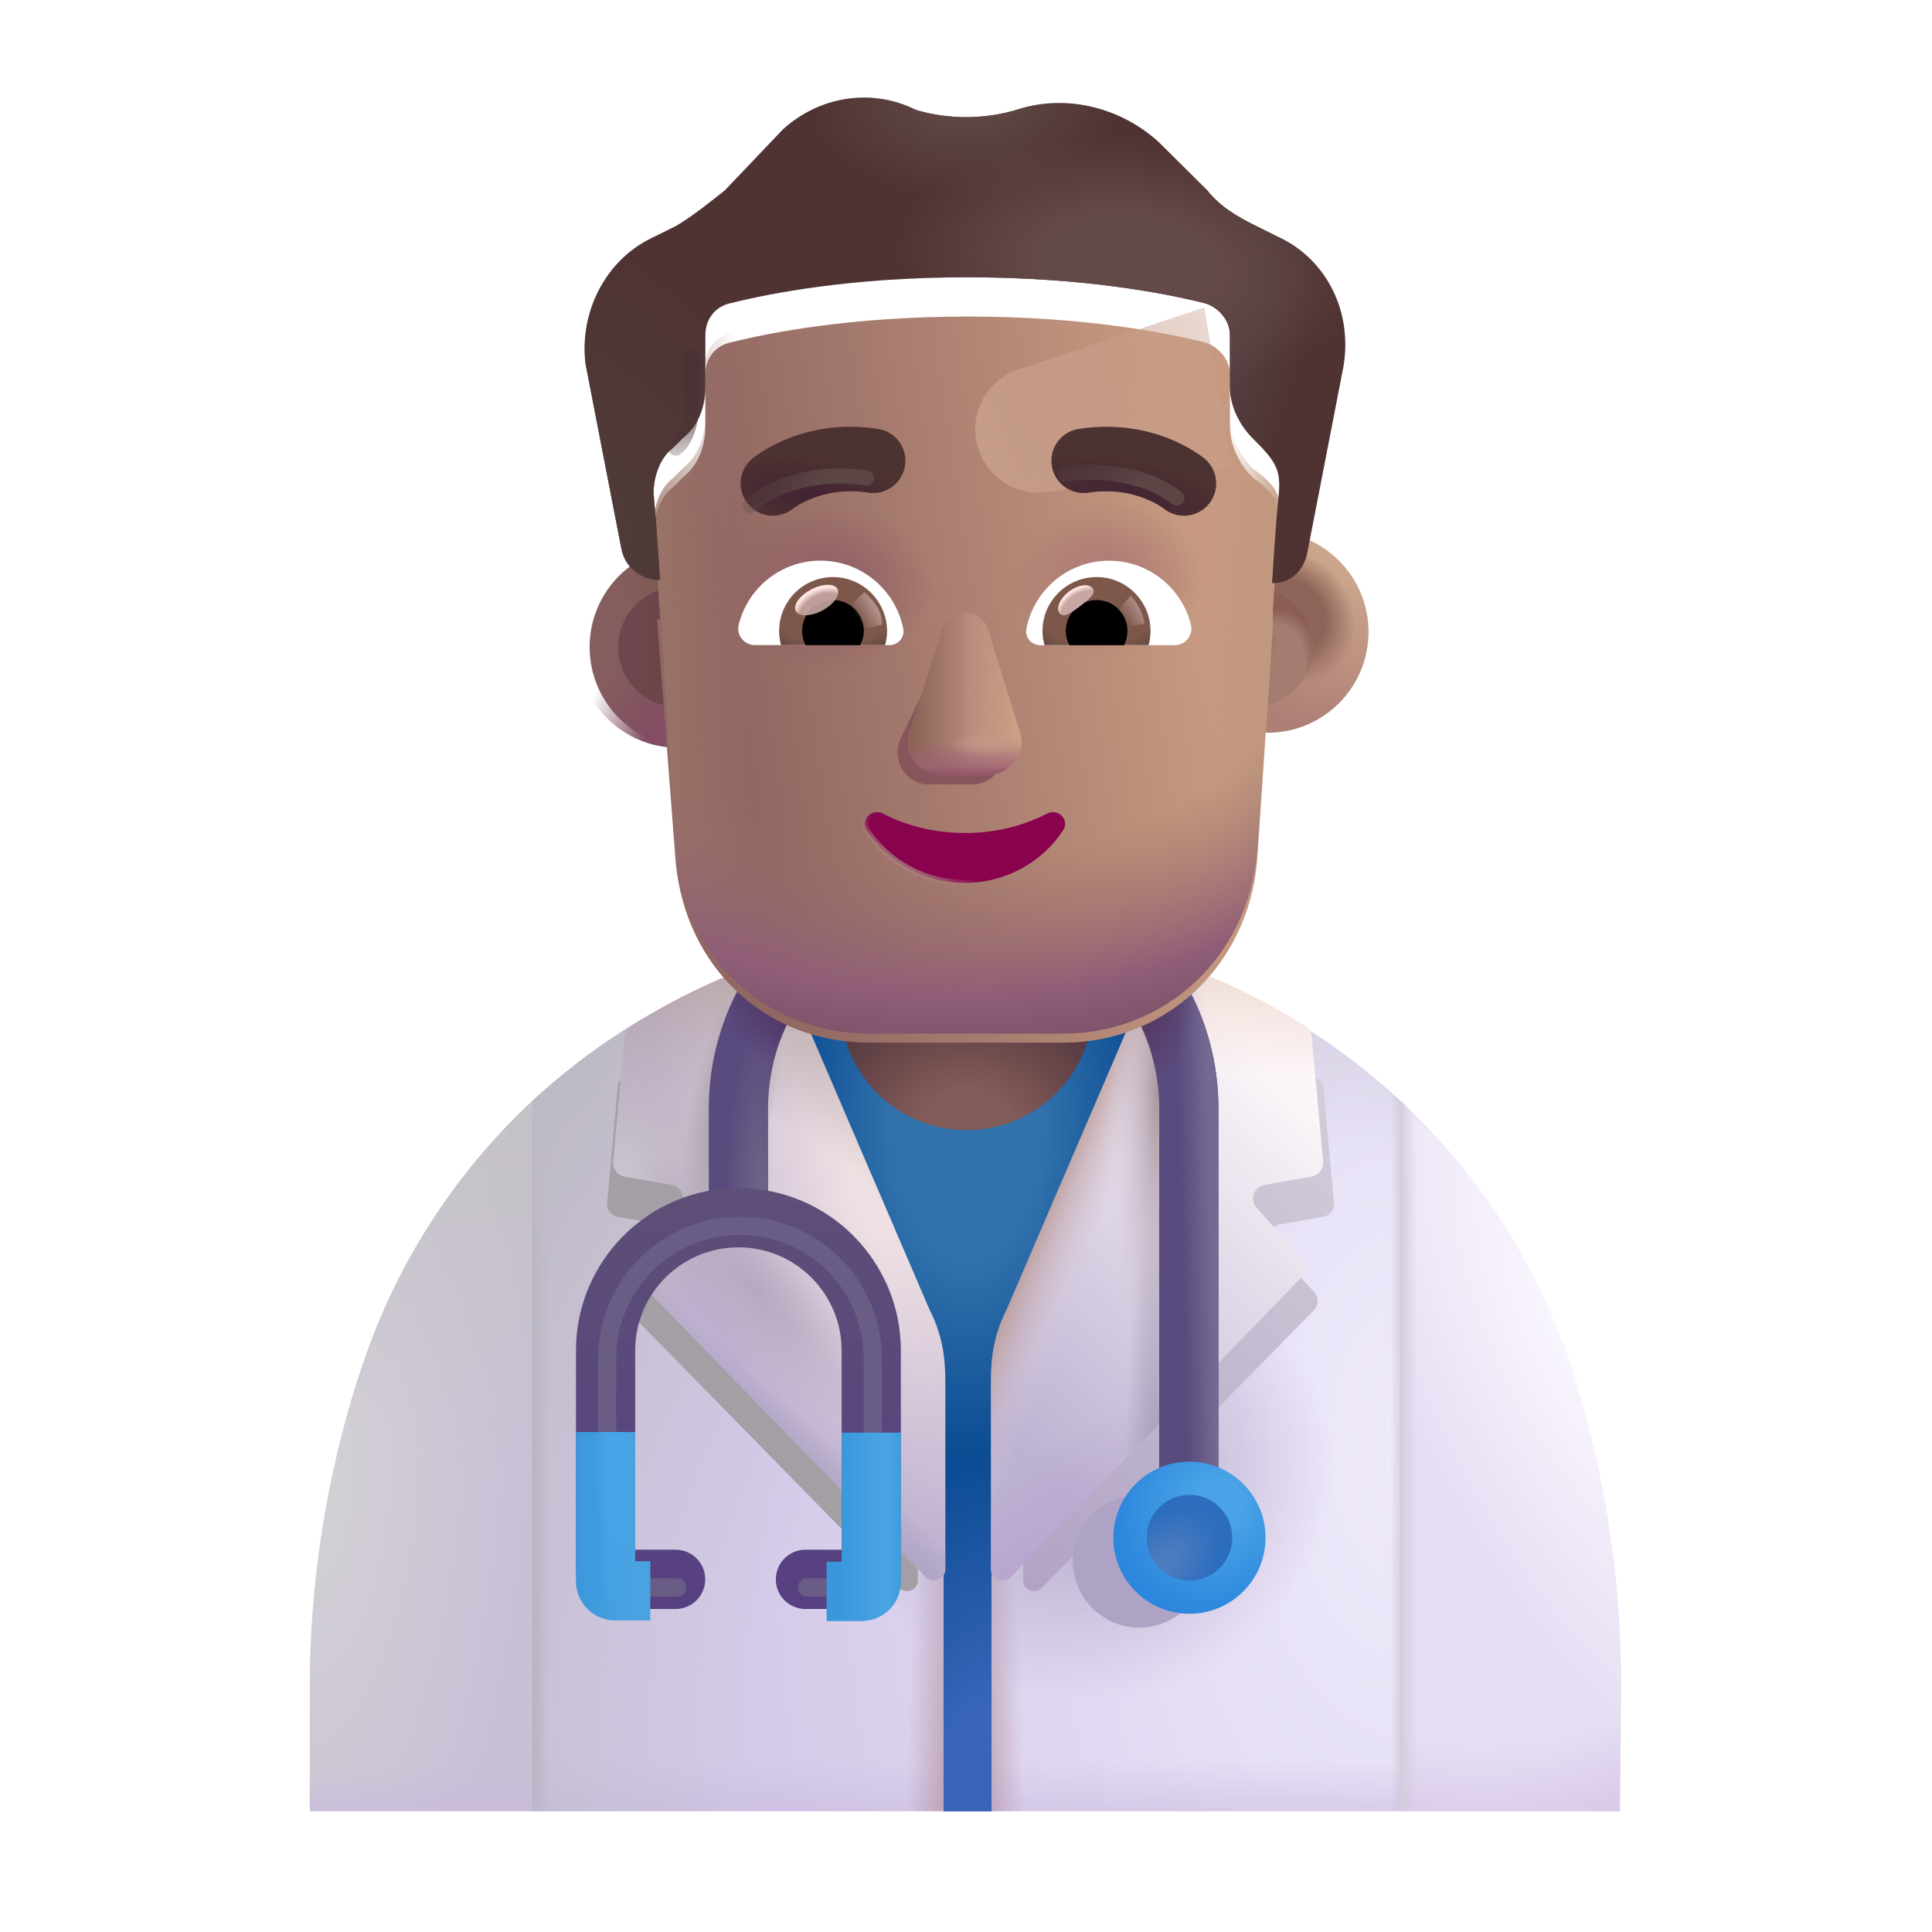 <svg width="32" height="32" viewBox="0 0 32 32" fill="none" xmlns="http://www.w3.org/2000/svg">
<path d="M16.012 15.409C13.271 15.409 10.711 16.469 8.802 18.249V29.999H23.181V18.219C21.271 16.449 18.732 15.409 16.012 15.409Z" fill="url(#paint0_radial_3987_24152)"/>
<path d="M16.012 15.409C13.271 15.409 10.711 16.469 8.802 18.249V29.999H23.181V18.219C21.271 16.449 18.732 15.409 16.012 15.409Z" fill="url(#paint1_linear_3987_24152)"/>
<path d="M16.012 15.409C13.271 15.409 10.711 16.469 8.802 18.249V29.999H23.181V18.219C21.271 16.449 18.732 15.409 16.012 15.409Z" fill="url(#paint2_linear_3987_24152)"/>
<path d="M16.012 15.409C13.271 15.409 10.711 16.469 8.802 18.249V29.999H23.181V18.219C21.271 16.449 18.732 15.409 16.012 15.409Z" fill="url(#paint3_linear_3987_24152)"/>
<path d="M16.012 15.409C13.271 15.409 10.711 16.469 8.802 18.249V29.999H23.181V18.219C21.271 16.449 18.732 15.409 16.012 15.409Z" fill="url(#paint4_radial_3987_24152)"/>
<path d="M16.012 15.409C13.271 15.409 10.711 16.469 8.802 18.249V29.999H23.181V18.219C21.271 16.449 18.732 15.409 16.012 15.409Z" fill="url(#paint5_radial_3987_24152)"/>
<path d="M16.012 15.409C13.271 15.409 10.711 16.469 8.802 18.249V29.999H23.181V18.219C21.271 16.449 18.732 15.409 16.012 15.409Z" fill="url(#paint6_radial_3987_24152)"/>
<path d="M16.381 15.409C16.631 15.419 16.89 15.439 17.151 15.459C16.89 15.439 16.64 15.419 16.381 15.409Z" fill="url(#paint7_linear_3987_24152)"/>
<path d="M16.05 15.409C16.041 15.409 16.03 15.409 16.011 15.409C16.11 15.409 16.201 15.409 16.3 15.419C16.221 15.409 16.131 15.409 16.05 15.409Z" fill="url(#paint8_linear_3987_24152)"/>
<path d="M5.951 22.769L5.921 22.849C5.401 24.499 5.131 26.209 5.131 27.939V29.999H8.801V18.249C7.511 19.459 6.511 20.999 5.951 22.769Z" fill="url(#paint9_radial_3987_24152)"/>
<path d="M5.951 22.769L5.921 22.849C5.401 24.499 5.131 26.209 5.131 27.939V29.999H8.801V18.249C7.511 19.459 6.511 20.999 5.951 22.769Z" fill="url(#paint10_radial_3987_24152)"/>
<path d="M5.951 22.769L5.921 22.849C5.401 24.499 5.131 26.209 5.131 27.939V29.999H8.801V18.249C7.511 19.459 6.511 20.999 5.951 22.769Z" fill="url(#paint11_linear_3987_24152)"/>
<path d="M26.852 27.969C26.861 26.219 26.602 24.479 26.081 22.809C25.521 21.009 24.502 19.439 23.181 18.219V29.999H26.831L26.852 27.969Z" fill="url(#paint12_radial_3987_24152)"/>
<path d="M26.852 27.969C26.861 26.219 26.602 24.479 26.081 22.809C25.521 21.009 24.502 19.439 23.181 18.219V29.999H26.831L26.852 27.969Z" fill="url(#paint13_radial_3987_24152)"/>
<path d="M26.852 27.969C26.861 26.219 26.602 24.479 26.081 22.809C25.521 21.009 24.502 19.439 23.181 18.219V29.999H26.831L26.852 27.969Z" fill="url(#paint14_linear_3987_24152)"/>
<path d="M16.518 22.513C16.518 22.473 16.508 22.31 16.518 22.27L19.181 15.979C19.191 15.949 19.211 15.919 19.221 15.899C18.211 15.579 17.141 15.409 16.041 15.409C14.931 15.409 13.851 15.589 12.831 15.909C12.841 15.929 12.861 15.959 12.871 15.979L15.51 22.341C15.52 22.371 15.565 22.39 15.565 22.43L15.621 26.029H15.631V29.999H16.421V26.029L16.499 22.614L16.518 22.513Z" fill="url(#paint15_radial_3987_24152)"/>
<path d="M16.518 22.513C16.518 22.473 16.508 22.31 16.518 22.27L19.181 15.979C19.191 15.949 19.211 15.919 19.221 15.899C18.211 15.579 17.141 15.409 16.041 15.409C14.931 15.409 13.851 15.589 12.831 15.909C12.841 15.929 12.861 15.959 12.871 15.979L15.51 22.341C15.52 22.371 15.565 22.39 15.565 22.43L15.621 26.029H15.631V29.999H16.421V26.029L16.499 22.614L16.518 22.513Z" fill="url(#paint16_radial_3987_24152)"/>
<path d="M16.381 15.409C16.631 15.419 16.89 15.439 17.151 15.459C16.89 15.439 16.64 15.419 16.381 15.409Z" fill="url(#paint17_linear_3987_24152)"/>
<path d="M16.05 15.409C16.041 15.409 16.03 15.409 16.011 15.409C16.11 15.409 16.201 15.409 16.3 15.419C16.221 15.409 16.131 15.409 16.05 15.409Z" fill="url(#paint18_linear_3987_24152)"/>
<g filter="url(#filter0_f_3987_24152)">
<path d="M10.232 20.153L10.965 20.283C11.132 20.311 11.196 20.515 11.085 20.635L10.38 21.405C10.306 21.488 10.306 21.618 10.39 21.702L14.896 26.3C15.007 26.412 15.202 26.338 15.202 26.18V22.851C15.202 22.814 15.193 22.787 15.183 22.749L12.643 16.862C12.633 16.834 12.624 16.815 12.606 16.797C11.762 17.066 10.965 17.446 10.241 17.919L10.056 19.922C10.047 20.033 10.121 20.135 10.232 20.153Z" fill="#A49EA5"/>
</g>
<g filter="url(#filter1_f_3987_24152)">
<path d="M21.919 20.153L21.186 20.283C21.02 20.311 20.955 20.515 21.066 20.635L21.77 21.405C21.845 21.488 21.845 21.618 21.761 21.702L17.255 26.3C17.144 26.412 16.949 26.338 16.949 26.18V22.851C16.949 22.814 16.958 22.787 16.968 22.749L19.508 16.862C19.517 16.834 19.527 16.815 19.545 16.797C20.389 17.066 21.186 17.446 21.91 17.919L22.095 19.922C22.104 20.033 22.03 20.135 21.919 20.153Z" fill="url(#paint19_linear_3987_24152)"/>
</g>
<path d="M16.675 21.691C16.413 22.206 16.413 22.632 16.413 22.996V25.987C16.413 26.157 16.621 26.247 16.74 26.117L21.558 21.157C21.647 21.067 21.647 20.927 21.568 20.837L20.814 20.007C20.695 19.877 20.765 19.657 20.943 19.627L21.726 19.487C21.845 19.467 21.925 19.357 21.915 19.237L21.727 17.178C21.721 17.102 21.679 17.033 21.614 16.992C20.86 16.513 20.052 16.135 19.189 15.857C19.169 15.887 19.159 15.907 19.149 15.937L16.675 21.691Z" fill="url(#paint20_linear_3987_24152)"/>
<path d="M16.675 21.691C16.413 22.206 16.413 22.632 16.413 22.996V25.987C16.413 26.157 16.621 26.247 16.74 26.117L21.558 21.157C21.647 21.067 21.647 20.927 21.568 20.837L20.814 20.007C20.695 19.877 20.765 19.657 20.943 19.627L21.726 19.487C21.845 19.467 21.925 19.357 21.915 19.237L21.727 17.178C21.721 17.102 21.679 17.033 21.614 16.992C20.86 16.513 20.052 16.135 19.189 15.857C19.169 15.887 19.159 15.907 19.149 15.937L16.675 21.691Z" fill="url(#paint21_linear_3987_24152)"/>
<path d="M16.675 21.691C16.413 22.206 16.413 22.632 16.413 22.996V25.987C16.413 26.157 16.621 26.247 16.74 26.117L21.558 21.157C21.647 21.067 21.647 20.927 21.568 20.837L20.814 20.007C20.695 19.877 20.765 19.657 20.943 19.627L21.726 19.487C21.845 19.467 21.925 19.357 21.915 19.237L21.727 17.178C21.721 17.102 21.679 17.033 21.614 16.992C20.86 16.513 20.052 16.135 19.189 15.857C19.169 15.887 19.159 15.907 19.149 15.937L16.675 21.691Z" fill="url(#paint22_linear_3987_24152)"/>
<path d="M16.675 21.691C16.413 22.206 16.413 22.632 16.413 22.996V25.987C16.413 26.157 16.621 26.247 16.74 26.117L21.558 21.157C21.647 21.067 21.647 20.927 21.568 20.837L20.814 20.007C20.695 19.877 20.765 19.657 20.943 19.627L21.726 19.487C21.845 19.467 21.925 19.357 21.915 19.237L21.727 17.178C21.721 17.102 21.679 17.033 21.614 16.992C20.86 16.513 20.052 16.135 19.189 15.857C19.169 15.887 19.159 15.907 19.149 15.937L16.675 21.691Z" fill="url(#paint23_radial_3987_24152)"/>
<path d="M16.675 21.691C16.413 22.206 16.413 22.632 16.413 22.996V25.987C16.413 26.157 16.621 26.247 16.74 26.117L21.558 21.157C21.647 21.067 21.647 20.927 21.568 20.837L20.814 20.007C20.695 19.877 20.765 19.657 20.943 19.627L21.726 19.487C21.845 19.467 21.925 19.357 21.915 19.237L21.727 17.178C21.721 17.102 21.679 17.033 21.614 16.992C20.86 16.513 20.052 16.135 19.189 15.857C19.169 15.887 19.159 15.907 19.149 15.937L16.675 21.691Z" fill="url(#paint24_radial_3987_24152)"/>
<path d="M16.675 21.691C16.413 22.206 16.413 22.632 16.413 22.996V25.987C16.413 26.157 16.621 26.247 16.74 26.117L21.558 21.157C21.647 21.067 21.647 20.927 21.568 20.837L20.814 20.007C20.695 19.877 20.765 19.657 20.943 19.627L21.726 19.487C21.845 19.467 21.925 19.357 21.915 19.237L21.727 17.178C21.721 17.102 21.679 17.033 21.614 16.992C20.86 16.513 20.052 16.135 19.189 15.857C19.169 15.887 19.159 15.907 19.149 15.937L16.675 21.691Z" fill="url(#paint25_radial_3987_24152)"/>
<path d="M15.396 21.691C15.658 22.206 15.658 22.632 15.658 22.996V25.987C15.658 26.157 15.45 26.247 15.331 26.117L10.513 21.157C10.424 21.067 10.424 20.927 10.503 20.837L11.257 20.007C11.375 19.877 11.306 19.657 11.128 19.627L10.344 19.487C10.226 19.467 10.146 19.357 10.156 19.237L10.343 17.178C10.35 17.102 10.392 17.033 10.456 16.992C11.21 16.513 12.019 16.135 12.882 15.857C12.902 15.887 12.912 15.907 12.922 15.937L15.396 21.691Z" fill="url(#paint26_radial_3987_24152)"/>
<path d="M15.396 21.691C15.658 22.206 15.658 22.632 15.658 22.996V25.987C15.658 26.157 15.45 26.247 15.331 26.117L10.513 21.157C10.424 21.067 10.424 20.927 10.503 20.837L11.257 20.007C11.375 19.877 11.306 19.657 11.128 19.627L10.344 19.487C10.226 19.467 10.146 19.357 10.156 19.237L10.343 17.178C10.35 17.102 10.392 17.033 10.456 16.992C11.21 16.513 12.019 16.135 12.882 15.857C12.902 15.887 12.912 15.907 12.922 15.937L15.396 21.691Z" fill="url(#paint27_radial_3987_24152)"/>
<path d="M15.396 21.691C15.658 22.206 15.658 22.632 15.658 22.996V25.987C15.658 26.157 15.45 26.247 15.331 26.117L10.513 21.157C10.424 21.067 10.424 20.927 10.503 20.837L11.257 20.007C11.375 19.877 11.306 19.657 11.128 19.627L10.344 19.487C10.226 19.467 10.146 19.357 10.156 19.237L10.343 17.178C10.35 17.102 10.392 17.033 10.456 16.992C11.21 16.513 12.019 16.135 12.882 15.857C12.902 15.887 12.912 15.907 12.922 15.937L15.396 21.691Z" fill="url(#paint28_linear_3987_24152)"/>
<path d="M15.396 21.691C15.658 22.206 15.658 22.632 15.658 22.996V25.987C15.658 26.157 15.45 26.247 15.331 26.117L10.513 21.157C10.424 21.067 10.424 20.927 10.503 20.837L11.257 20.007C11.375 19.877 11.306 19.657 11.128 19.627L10.344 19.487C10.226 19.467 10.146 19.357 10.156 19.237L10.343 17.178C10.35 17.102 10.392 17.033 10.456 16.992C11.21 16.513 12.019 16.135 12.882 15.857C12.902 15.887 12.912 15.907 12.922 15.937L15.396 21.691Z" fill="url(#paint29_radial_3987_24152)"/>
<path d="M15.396 21.691C15.658 22.206 15.658 22.632 15.658 22.996V25.987C15.658 26.157 15.45 26.247 15.331 26.117L10.513 21.157C10.424 21.067 10.424 20.927 10.503 20.837L11.257 20.007C11.375 19.877 11.306 19.657 11.128 19.627L10.344 19.487C10.226 19.467 10.146 19.357 10.156 19.237L10.343 17.178C10.35 17.102 10.392 17.033 10.456 16.992C11.21 16.513 12.019 16.135 12.882 15.857C12.902 15.887 12.912 15.907 12.922 15.937L15.396 21.691Z" fill="url(#paint30_radial_3987_24152)"/>
<path d="M15.396 21.691C15.658 22.206 15.658 22.632 15.658 22.996V25.987C15.658 26.157 15.45 26.247 15.331 26.117L10.513 21.157C10.424 21.067 10.424 20.927 10.503 20.837L11.257 20.007C11.375 19.877 11.306 19.657 11.128 19.627L10.344 19.487C10.226 19.467 10.146 19.357 10.156 19.237L10.343 17.178C10.35 17.102 10.392 17.033 10.456 16.992C11.21 16.513 12.019 16.135 12.882 15.857C12.902 15.887 12.912 15.907 12.922 15.937L15.396 21.691Z" fill="url(#paint31_radial_3987_24152)"/>
<path d="M16.011 18.719C14.851 18.719 13.911 17.779 13.911 16.619V15.239H18.11V16.619C18.11 17.779 17.171 18.719 16.011 18.719Z" fill="url(#paint32_radial_3987_24152)"/>
<path fill-rule="evenodd" clip-rule="evenodd" d="M15.961 15.12C14.171 15.12 12.721 16.57 12.721 18.359V20.509H11.74V18.359C11.74 16.028 13.63 14.139 15.961 14.139C18.291 14.139 20.181 16.028 20.181 18.359V25.479H19.2V18.359C19.2 16.57 17.75 15.12 15.961 15.12Z" fill="#5A4B7E"/>
<path fill-rule="evenodd" clip-rule="evenodd" d="M15.961 15.12C14.171 15.12 12.721 16.57 12.721 18.359V20.509H11.74V18.359C11.74 16.028 13.63 14.139 15.961 14.139C18.291 14.139 20.181 16.028 20.181 18.359V25.479H19.2V18.359C19.2 16.57 17.75 15.12 15.961 15.12Z" fill="url(#paint33_linear_3987_24152)"/>
<path fill-rule="evenodd" clip-rule="evenodd" d="M15.961 15.12C14.171 15.12 12.721 16.57 12.721 18.359V20.509H11.74V18.359C11.74 16.028 13.63 14.139 15.961 14.139C18.291 14.139 20.181 16.028 20.181 18.359V25.479H19.2V18.359C19.2 16.57 17.75 15.12 15.961 15.12Z" fill="url(#paint34_radial_3987_24152)"/>
<path fill-rule="evenodd" clip-rule="evenodd" d="M15.961 15.12C14.171 15.12 12.721 16.57 12.721 18.359V20.509H11.74V18.359C11.74 16.028 13.63 14.139 15.961 14.139C18.291 14.139 20.181 16.028 20.181 18.359V25.479H19.2V18.359C19.2 16.57 17.75 15.12 15.961 15.12Z" fill="url(#paint35_radial_3987_24152)"/>
<path fill-rule="evenodd" clip-rule="evenodd" d="M15.961 15.12C14.171 15.12 12.721 16.57 12.721 18.359V20.509H11.74V18.359C11.74 16.028 13.63 14.139 15.961 14.139C18.291 14.139 20.181 16.028 20.181 18.359V25.479H19.2V18.359C19.2 16.57 17.75 15.12 15.961 15.12Z" fill="url(#paint36_radial_3987_24152)"/>
<g filter="url(#filter2_f_3987_24152)">
<path d="M18.87 26.958C19.477 26.958 19.969 26.465 19.969 25.858C19.969 25.251 19.477 24.759 18.87 24.759C18.263 24.759 17.77 25.251 17.77 25.858C17.77 26.465 18.263 26.958 18.87 26.958Z" fill="#AFA3C5"/>
</g>
<path d="M19.701 26.729C20.396 26.729 20.961 26.165 20.961 25.469C20.961 24.773 20.396 24.209 19.701 24.209C19.005 24.209 18.441 24.773 18.441 25.469C18.441 26.165 19.005 26.729 19.701 26.729Z" fill="url(#paint37_radial_3987_24152)"/>
<g filter="url(#filter3_i_3987_24152)">
<path d="M19.701 26.179C20.093 26.179 20.41 25.861 20.41 25.469C20.41 25.077 20.093 24.759 19.701 24.759C19.308 24.759 18.991 25.077 18.991 25.469C18.991 25.861 19.308 26.179 19.701 26.179Z" fill="url(#paint38_radial_3987_24152)"/>
</g>
<g filter="url(#filter4_i_3987_24152)">
<path fill-rule="evenodd" clip-rule="evenodd" d="M12.23 20.86C11.29 20.86 10.521 21.621 10.521 22.569V25.868H11.191C11.461 25.868 11.681 26.088 11.681 26.359C11.681 26.63 11.461 26.85 11.191 26.85H10.191C9.83 26.85 9.54 26.56 9.54 26.199V22.569C9.54 21.077 10.751 19.878 12.23 19.878C13.723 19.878 14.921 21.09 14.921 22.569V26.199C14.921 26.56 14.632 26.85 14.271 26.85H13.341C13.07 26.85 12.85 26.63 12.85 26.359C12.85 26.088 13.07 25.868 13.341 25.868H13.94V22.569C13.94 21.628 13.178 20.86 12.23 20.86Z" fill="url(#paint39_linear_3987_24152)"/>
</g>
<g filter="url(#filter5_f_3987_24152)">
<path d="M11.216 26.293H10.216C10.126 26.293 10.056 26.223 10.056 26.133V22.503C10.056 21.283 11.046 20.303 12.256 20.303C13.476 20.303 14.456 21.293 14.456 22.503V26.133C14.456 26.223 14.386 26.293 14.296 26.293H13.366" stroke="#6A5D85" stroke-width="0.3" stroke-miterlimit="10" stroke-linecap="round" stroke-linejoin="round"/>
</g>
<path fill-rule="evenodd" clip-rule="evenodd" d="M9.54 26.189V23.719H10.521V25.859H10.771V26.84H10.191C9.83 26.84 9.54 26.55 9.54 26.189Z" fill="url(#paint40_linear_3987_24152)"/>
<path fill-rule="evenodd" clip-rule="evenodd" d="M9.54 26.189V23.719H10.521V25.859H10.771V26.84H10.191C9.83 26.84 9.54 26.55 9.54 26.189Z" fill="url(#paint41_radial_3987_24152)"/>
<path fill-rule="evenodd" clip-rule="evenodd" d="M14.921 23.729V26.199C14.921 26.56 14.632 26.85 14.271 26.85H13.691V25.868H13.94V23.729H14.921Z" fill="url(#paint42_linear_3987_24152)"/>
<path fill-rule="evenodd" clip-rule="evenodd" d="M14.921 23.729V26.199C14.921 26.56 14.632 26.85 14.271 26.85H13.691V25.868H13.94V23.729H14.921Z" fill="url(#paint43_linear_3987_24152)"/>
<g filter="url(#filter6_i_3987_24152)">
<circle cx="11.235" cy="10.717" r="1.669" fill="url(#paint44_radial_3987_24152)"/>
</g>
<circle cx="11.235" cy="10.717" r="1.669" fill="url(#paint45_radial_3987_24152)"/>
<g filter="url(#filter7_f_3987_24152)">
<circle cx="11.235" cy="10.717" r="0.995" fill="url(#paint46_linear_3987_24152)"/>
</g>
<g filter="url(#filter8_i_3987_24152)">
<circle cx="20.748" cy="10.717" r="1.669" fill="url(#paint47_linear_3987_24152)"/>
<circle cx="20.748" cy="10.717" r="1.669" fill="url(#paint48_radial_3987_24152)"/>
</g>
<g filter="url(#filter9_f_3987_24152)">
<circle cx="20.748" cy="10.717" r="0.995" fill="#A57C70"/>
<circle cx="20.748" cy="10.717" r="0.995" fill="url(#paint49_radial_3987_24152)"/>
<circle cx="20.748" cy="10.717" r="0.995" fill="url(#paint50_radial_3987_24152)"/>
</g>
<g filter="url(#filter10_i_3987_24152)">
<path d="M10.883 10.104C10.9 10.105 10.916 10.106 10.932 10.106C10.932 10.106 10.879 9.252 10.825 8.666C10.825 8.399 10.932 8.079 11.147 7.919L11.308 7.759C11.576 7.546 11.683 7.226 11.683 6.906V6.053C11.683 5.786 11.844 5.573 12.112 5.519C12.756 5.359 14.097 5.093 16.028 5.093C17.959 5.093 19.299 5.359 19.943 5.519C20.158 5.573 20.372 5.786 20.372 6.053V6.906C20.372 7.226 20.533 7.546 20.748 7.759C21.25 8.111 21.218 8.305 21.177 8.719C21.123 9.252 21.07 10.159 21.07 10.159C21.076 10.159 21.082 10.159 21.088 10.159L20.822 14.117C20.661 15.886 19.27 17.12 17.612 17.12H14.402C12.69 17.12 11.352 15.886 11.191 14.117L10.883 10.104Z" fill="url(#paint51_linear_3987_24152)"/>
<path d="M10.883 10.104C10.9 10.105 10.916 10.106 10.932 10.106C10.932 10.106 10.879 9.252 10.825 8.666C10.825 8.399 10.932 8.079 11.147 7.919L11.308 7.759C11.576 7.546 11.683 7.226 11.683 6.906V6.053C11.683 5.786 11.844 5.573 12.112 5.519C12.756 5.359 14.097 5.093 16.028 5.093C17.959 5.093 19.299 5.359 19.943 5.519C20.158 5.573 20.372 5.786 20.372 6.053V6.906C20.372 7.226 20.533 7.546 20.748 7.759C21.25 8.111 21.218 8.305 21.177 8.719C21.123 9.252 21.07 10.159 21.07 10.159C21.076 10.159 21.082 10.159 21.088 10.159L20.822 14.117C20.661 15.886 19.27 17.12 17.612 17.12H14.402C12.69 17.12 11.352 15.886 11.191 14.117L10.883 10.104Z" fill="url(#paint52_radial_3987_24152)"/>
<path d="M10.883 10.104C10.9 10.105 10.916 10.106 10.932 10.106C10.932 10.106 10.879 9.252 10.825 8.666C10.825 8.399 10.932 8.079 11.147 7.919L11.308 7.759C11.576 7.546 11.683 7.226 11.683 6.906V6.053C11.683 5.786 11.844 5.573 12.112 5.519C12.756 5.359 14.097 5.093 16.028 5.093C17.959 5.093 19.299 5.359 19.943 5.519C20.158 5.573 20.372 5.786 20.372 6.053V6.906C20.372 7.226 20.533 7.546 20.748 7.759C21.25 8.111 21.218 8.305 21.177 8.719C21.123 9.252 21.07 10.159 21.07 10.159C21.076 10.159 21.082 10.159 21.088 10.159L20.822 14.117C20.661 15.886 19.27 17.12 17.612 17.12H14.402C12.69 17.12 11.352 15.886 11.191 14.117L10.883 10.104Z" fill="url(#paint53_radial_3987_24152)"/>
</g>
<path d="M10.825 8.666C10.825 8.399 10.932 8.079 11.147 7.919L11.308 7.759C11.576 7.546 11.683 7.226 11.683 6.906V6.053C11.683 5.786 11.844 5.573 12.112 5.519C12.756 5.359 14.097 5.093 16.028 5.093C17.959 5.093 19.299 5.359 19.943 5.519C20.158 5.573 20.372 5.786 20.372 6.053V6.906C20.372 7.226 20.533 7.546 20.748 7.759C21.25 8.111 21.218 8.305 21.177 8.719C21.123 9.252 21.07 10.159 21.07 10.159C21.076 10.159 21.082 10.159 21.088 10.159L20.822 14.117C20.661 15.886 19.27 17.12 17.612 17.12H14.402C12.69 17.12 11.352 15.886 11.191 14.117C11.052 12.301 10.991 10.479 10.825 8.666Z" fill="url(#paint54_linear_3987_24152)"/>
<path d="M10.825 8.666C10.825 8.399 10.932 8.079 11.147 7.919L11.308 7.759C11.576 7.546 11.683 7.226 11.683 6.906V6.053C11.683 5.786 11.844 5.573 12.112 5.519C12.756 5.359 14.097 5.093 16.028 5.093C17.959 5.093 19.299 5.359 19.943 5.519C20.158 5.573 20.372 5.786 20.372 6.053V6.906C20.372 7.226 20.533 7.546 20.748 7.759C21.25 8.111 21.218 8.305 21.177 8.719C21.123 9.252 21.07 10.159 21.07 10.159C21.076 10.159 21.082 10.159 21.088 10.159L20.822 14.117C20.661 15.886 19.27 17.12 17.612 17.12H14.402C12.69 17.12 11.352 15.886 11.191 14.117C11.052 12.301 10.991 10.479 10.825 8.666Z" fill="url(#paint55_linear_3987_24152)"/>
<path d="M10.825 8.666C10.825 8.399 10.932 8.079 11.147 7.919L11.308 7.759C11.576 7.546 11.683 7.226 11.683 6.906V6.053C11.683 5.786 11.844 5.573 12.112 5.519C12.756 5.359 14.097 5.093 16.028 5.093C17.959 5.093 19.299 5.359 19.943 5.519C20.158 5.573 20.372 5.786 20.372 6.053V6.906C20.372 7.226 20.533 7.546 20.748 7.759C21.25 8.111 21.218 8.305 21.177 8.719C21.123 9.252 21.07 10.159 21.07 10.159C21.076 10.159 21.082 10.159 21.088 10.159L20.822 14.117C20.661 15.886 19.27 17.12 17.612 17.12H14.402C12.69 17.12 11.352 15.886 11.191 14.117C11.052 12.301 10.991 10.479 10.825 8.666Z" fill="url(#paint56_radial_3987_24152)"/>
<g filter="url(#filter11_f_3987_24152)">
<path d="M19.946 5.093L16.869 6.119C16.345 6.293 16.047 6.845 16.188 7.379C16.322 7.889 16.816 8.22 17.339 8.15L20.398 7.74L19.946 5.093Z" fill="url(#paint57_linear_3987_24152)"/>
</g>
<g filter="url(#filter12_i_3987_24152)">
<path d="M20.801 4.24L21.23 4.453C21.981 4.826 22.41 5.679 22.249 6.586L21.659 9.626C21.607 9.94 21.399 10.151 21.087 10.159C21.081 10.159 21.076 10.159 21.069 10.159C21.069 10.159 21.123 9.252 21.177 8.719C21.22 8.286 21.145 8.154 20.748 7.759C20.533 7.546 20.372 7.226 20.372 6.906V6.053C20.372 5.786 20.158 5.573 19.943 5.519C19.299 5.359 17.959 5.093 16.028 5.093C14.097 5.093 12.756 5.359 12.112 5.519C11.844 5.573 11.683 5.786 11.683 6.053V6.906C11.683 7.226 11.576 7.546 11.308 7.759L11.147 7.919C10.932 8.079 10.825 8.399 10.825 8.666C10.879 9.252 10.932 10.106 10.932 10.106C10.916 10.106 10.9 10.105 10.883 10.104C10.584 10.084 10.34 9.876 10.289 9.572L9.699 6.533C9.592 5.679 10.021 4.826 10.771 4.453L11.201 4.24C11.469 4.08 11.737 3.866 12.005 3.653L12.97 2.64C13.56 2.106 14.419 1.946 15.17 2.32C15.706 2.48 16.296 2.48 16.832 2.32C17.637 2.053 18.549 2.266 19.192 2.853L19.997 3.653C20.211 3.92 20.479 4.08 20.801 4.24Z" fill="#4F3332"/>
<path d="M20.801 4.24L21.23 4.453C21.981 4.826 22.41 5.679 22.249 6.586L21.659 9.626C21.607 9.94 21.399 10.151 21.087 10.159C21.081 10.159 21.076 10.159 21.069 10.159C21.069 10.159 21.123 9.252 21.177 8.719C21.22 8.286 21.145 8.154 20.748 7.759C20.533 7.546 20.372 7.226 20.372 6.906V6.053C20.372 5.786 20.158 5.573 19.943 5.519C19.299 5.359 17.959 5.093 16.028 5.093C14.097 5.093 12.756 5.359 12.112 5.519C11.844 5.573 11.683 5.786 11.683 6.053V6.906C11.683 7.226 11.576 7.546 11.308 7.759L11.147 7.919C10.932 8.079 10.825 8.399 10.825 8.666C10.879 9.252 10.932 10.106 10.932 10.106C10.916 10.106 10.9 10.105 10.883 10.104C10.584 10.084 10.34 9.876 10.289 9.572L9.699 6.533C9.592 5.679 10.021 4.826 10.771 4.453L11.201 4.24C11.469 4.08 11.737 3.866 12.005 3.653L12.97 2.64C13.56 2.106 14.419 1.946 15.17 2.32C15.706 2.48 16.296 2.48 16.832 2.32C17.637 2.053 18.549 2.266 19.192 2.853L19.997 3.653C20.211 3.92 20.479 4.08 20.801 4.24Z" fill="url(#paint58_radial_3987_24152)"/>
<path d="M20.801 4.24L21.23 4.453C21.981 4.826 22.41 5.679 22.249 6.586L21.659 9.626C21.607 9.94 21.399 10.151 21.087 10.159C21.081 10.159 21.076 10.159 21.069 10.159C21.069 10.159 21.123 9.252 21.177 8.719C21.22 8.286 21.145 8.154 20.748 7.759C20.533 7.546 20.372 7.226 20.372 6.906V6.053C20.372 5.786 20.158 5.573 19.943 5.519C19.299 5.359 17.959 5.093 16.028 5.093C14.097 5.093 12.756 5.359 12.112 5.519C11.844 5.573 11.683 5.786 11.683 6.053V6.906C11.683 7.226 11.576 7.546 11.308 7.759L11.147 7.919C10.932 8.079 10.825 8.399 10.825 8.666C10.879 9.252 10.932 10.106 10.932 10.106C10.916 10.106 10.9 10.105 10.883 10.104C10.584 10.084 10.34 9.876 10.289 9.572L9.699 6.533C9.592 5.679 10.021 4.826 10.771 4.453L11.201 4.24C11.469 4.08 11.737 3.866 12.005 3.653L12.97 2.64C13.56 2.106 14.419 1.946 15.17 2.32C15.706 2.48 16.296 2.48 16.832 2.32C17.637 2.053 18.549 2.266 19.192 2.853L19.997 3.653C20.211 3.92 20.479 4.08 20.801 4.24Z" fill="url(#paint59_radial_3987_24152)"/>
<path d="M20.801 4.24L21.23 4.453C21.981 4.826 22.41 5.679 22.249 6.586L21.659 9.626C21.607 9.94 21.399 10.151 21.087 10.159C21.081 10.159 21.076 10.159 21.069 10.159C21.069 10.159 21.123 9.252 21.177 8.719C21.22 8.286 21.145 8.154 20.748 7.759C20.533 7.546 20.372 7.226 20.372 6.906V6.053C20.372 5.786 20.158 5.573 19.943 5.519C19.299 5.359 17.959 5.093 16.028 5.093C14.097 5.093 12.756 5.359 12.112 5.519C11.844 5.573 11.683 5.786 11.683 6.053V6.906C11.683 7.226 11.576 7.546 11.308 7.759L11.147 7.919C10.932 8.079 10.825 8.399 10.825 8.666C10.879 9.252 10.932 10.106 10.932 10.106C10.916 10.106 10.9 10.105 10.883 10.104C10.584 10.084 10.34 9.876 10.289 9.572L9.699 6.533C9.592 5.679 10.021 4.826 10.771 4.453L11.201 4.24C11.469 4.08 11.737 3.866 12.005 3.653L12.97 2.64C13.56 2.106 14.419 1.946 15.17 2.32C15.706 2.48 16.296 2.48 16.832 2.32C17.637 2.053 18.549 2.266 19.192 2.853L19.997 3.653C20.211 3.92 20.479 4.08 20.801 4.24Z" fill="url(#paint60_radial_3987_24152)"/>
<path d="M20.801 4.24L21.23 4.453C21.981 4.826 22.41 5.679 22.249 6.586L21.659 9.626C21.607 9.94 21.399 10.151 21.087 10.159C21.081 10.159 21.076 10.159 21.069 10.159C21.069 10.159 21.123 9.252 21.177 8.719C21.22 8.286 21.145 8.154 20.748 7.759C20.533 7.546 20.372 7.226 20.372 6.906V6.053C20.372 5.786 20.158 5.573 19.943 5.519C19.299 5.359 17.959 5.093 16.028 5.093C14.097 5.093 12.756 5.359 12.112 5.519C11.844 5.573 11.683 5.786 11.683 6.053V6.906C11.683 7.226 11.576 7.546 11.308 7.759L11.147 7.919C10.932 8.079 10.825 8.399 10.825 8.666C10.879 9.252 10.932 10.106 10.932 10.106C10.916 10.106 10.9 10.105 10.883 10.104C10.584 10.084 10.34 9.876 10.289 9.572L9.699 6.533C9.592 5.679 10.021 4.826 10.771 4.453L11.201 4.24C11.469 4.08 11.737 3.866 12.005 3.653L12.97 2.64C13.56 2.106 14.419 1.946 15.17 2.32C15.706 2.48 16.296 2.48 16.832 2.32C17.637 2.053 18.549 2.266 19.192 2.853L19.997 3.653C20.211 3.92 20.479 4.08 20.801 4.24Z" fill="url(#paint61_radial_3987_24152)"/>
</g>
<g filter="url(#filter13_f_3987_24152)">
<path d="M15.707 10.595L14.887 12.294C14.786 12.644 15.03 12.993 15.375 12.993H16.112C16.458 12.993 16.702 12.639 16.6 12.294L16.102 10.595C15.995 10.218 15.819 10.218 15.707 10.595Z" fill="#87565C"/>
</g>
<g filter="url(#filter14_f_3987_24152)">
<path d="M15.601 10.432L15.069 12.131C14.961 12.481 15.221 12.83 15.59 12.83H16.376C16.744 12.83 17.005 12.475 16.896 12.131L16.365 10.432C16.251 10.055 15.72 10.055 15.601 10.432Z" fill="#B7877D"/>
<path d="M15.601 10.432L15.069 12.131C14.961 12.481 15.221 12.83 15.59 12.83H16.376C16.744 12.83 17.005 12.475 16.896 12.131L16.365 10.432C16.251 10.055 15.72 10.055 15.601 10.432Z" fill="url(#paint62_linear_3987_24152)"/>
<path d="M15.601 10.432L15.069 12.131C14.961 12.481 15.221 12.83 15.59 12.83H16.376C16.744 12.83 17.005 12.475 16.896 12.131L16.365 10.432C16.251 10.055 15.72 10.055 15.601 10.432Z" fill="url(#paint63_linear_3987_24152)"/>
<path d="M15.601 10.432L15.069 12.131C14.961 12.481 15.221 12.83 15.59 12.83H16.376C16.744 12.83 17.005 12.475 16.896 12.131L16.365 10.432C16.251 10.055 15.72 10.055 15.601 10.432Z" fill="url(#paint64_linear_3987_24152)"/>
<path d="M15.601 10.432L15.069 12.131C14.961 12.481 15.221 12.83 15.59 12.83H16.376C16.744 12.83 17.005 12.475 16.896 12.131L16.365 10.432C16.251 10.055 15.72 10.055 15.601 10.432Z" fill="url(#paint65_radial_3987_24152)"/>
</g>
<path d="M15.601 10.432L15.069 12.131C14.961 12.481 15.221 12.83 15.59 12.83H16.376C16.744 12.83 17.005 12.475 16.896 12.131L16.365 10.432C16.251 10.055 15.72 10.055 15.601 10.432Z" fill="url(#paint66_linear_3987_24152)"/>
<path d="M14.621 13.474L14.621 13.474L14.62 13.474C14.53 13.428 14.435 13.456 14.379 13.515C14.322 13.575 14.3 13.671 14.358 13.755C14.702 14.276 15.301 14.623 15.983 14.623C16.665 14.623 17.263 14.276 17.607 13.755C17.665 13.668 17.644 13.573 17.586 13.513C17.53 13.454 17.435 13.428 17.345 13.474L17.345 13.474L17.345 13.474C16.951 13.679 16.487 13.797 15.983 13.797C15.483 13.797 15.014 13.679 14.621 13.474Z" fill="#88024E" stroke="url(#paint67_linear_3987_24152)" stroke-width="0.1"/>
<g filter="url(#filter15_i_3987_24152)">
<path d="M19.702 7.997L19.701 7.996L19.699 7.995L19.694 7.991L19.682 7.981C19.673 7.974 19.661 7.965 19.646 7.954C19.617 7.933 19.577 7.905 19.527 7.874C19.428 7.811 19.287 7.734 19.108 7.663C18.749 7.521 18.236 7.407 17.615 7.505C17.324 7.551 17.125 7.824 17.171 8.115C17.217 8.406 17.491 8.605 17.782 8.559C18.18 8.496 18.498 8.57 18.715 8.656C18.825 8.699 18.908 8.745 18.961 8.778C18.987 8.795 19.006 8.808 19.016 8.815C19.02 8.818 19.023 8.82 19.024 8.821C19.25 9.006 19.583 8.974 19.771 8.749C19.959 8.523 19.928 8.186 19.702 7.997Z" fill="#4C3230"/>
<path d="M19.702 7.997L19.701 7.996L19.699 7.995L19.694 7.991L19.682 7.981C19.673 7.974 19.661 7.965 19.646 7.954C19.617 7.933 19.577 7.905 19.527 7.874C19.428 7.811 19.287 7.734 19.108 7.663C18.749 7.521 18.236 7.407 17.615 7.505C17.324 7.551 17.125 7.824 17.171 8.115C17.217 8.406 17.491 8.605 17.782 8.559C18.18 8.496 18.498 8.57 18.715 8.656C18.825 8.699 18.908 8.745 18.961 8.778C18.987 8.795 19.006 8.808 19.016 8.815C19.02 8.818 19.023 8.82 19.024 8.821C19.25 9.006 19.583 8.974 19.771 8.749C19.959 8.523 19.928 8.186 19.702 7.997Z" fill="url(#paint68_radial_3987_24152)"/>
</g>
<g filter="url(#filter16_i_3987_24152)">
<path d="M12.21 7.997L12.21 7.997L12.211 7.996L12.213 7.995L12.217 7.991L12.229 7.981C12.239 7.974 12.251 7.965 12.265 7.954C12.295 7.933 12.334 7.905 12.384 7.874C12.484 7.811 12.625 7.734 12.804 7.663C13.163 7.521 13.675 7.407 14.296 7.505C14.588 7.551 14.786 7.824 14.74 8.115C14.694 8.406 14.421 8.605 14.13 8.559C13.732 8.496 13.414 8.57 13.196 8.656C13.087 8.699 13.004 8.745 12.951 8.778C12.925 8.795 12.906 8.808 12.896 8.815C12.892 8.818 12.889 8.82 12.888 8.821C12.662 9.006 12.329 8.974 12.141 8.749C11.953 8.523 11.983 8.186 12.21 7.997Z" fill="#4C3230"/>
<path d="M12.21 7.997L12.21 7.997L12.211 7.996L12.213 7.995L12.217 7.991L12.229 7.981C12.239 7.974 12.251 7.965 12.265 7.954C12.295 7.933 12.334 7.905 12.384 7.874C12.484 7.811 12.625 7.734 12.804 7.663C13.163 7.521 13.675 7.407 14.296 7.505C14.588 7.551 14.786 7.824 14.74 8.115C14.694 8.406 14.421 8.605 14.13 8.559C13.732 8.496 13.414 8.57 13.196 8.656C13.087 8.699 13.004 8.745 12.951 8.778C12.925 8.795 12.906 8.808 12.896 8.815C12.892 8.818 12.889 8.82 12.888 8.821C12.662 9.006 12.329 8.974 12.141 8.749C11.953 8.523 11.983 8.186 12.21 7.997Z" fill="url(#paint69_radial_3987_24152)"/>
</g>
<path d="M18.37 9.287C19.023 9.287 19.575 9.737 19.725 10.345C19.769 10.519 19.636 10.686 19.457 10.686H17.227C17.085 10.686 16.971 10.556 17 10.414C17.125 9.773 17.689 9.287 18.37 9.287Z" fill="white"/>
<path d="M18.164 9.558C18.658 9.558 19.056 9.96 19.056 10.45C19.056 10.531 19.044 10.613 19.023 10.685H17.3C17.279 10.608 17.267 10.531 17.267 10.45C17.267 9.96 17.669 9.558 18.164 9.558Z" fill="url(#paint70_radial_3987_24152)"/>
<path d="M17.653 10.45C17.653 10.167 17.88 9.939 18.164 9.939C18.447 9.939 18.674 10.167 18.674 10.45C18.674 10.536 18.654 10.617 18.618 10.686H17.713C17.673 10.617 17.653 10.536 17.653 10.45Z" fill="black"/>
<g filter="url(#filter17_f_3987_24152)">
<path d="M18.098 9.747C18.162 9.832 18.029 9.936 17.878 10.049C17.727 10.161 17.614 10.241 17.551 10.156C17.487 10.071 17.558 9.91 17.709 9.797C17.86 9.684 18.034 9.662 18.098 9.747Z" fill="#C7A7A3"/>
<path d="M18.098 9.747C18.162 9.832 18.029 9.936 17.878 10.049C17.727 10.161 17.614 10.241 17.551 10.156C17.487 10.071 17.558 9.91 17.709 9.797C17.86 9.684 18.034 9.662 18.098 9.747Z" fill="url(#paint71_radial_3987_24152)"/>
</g>
<g filter="url(#filter18_f_3987_24152)">
<path d="M18.958 10.333C18.925 10.102 18.79 9.928 18.727 9.87L18.467 10.155L18.584 10.383L18.958 10.333Z" fill="url(#paint72_linear_3987_24152)"/>
</g>
<path d="M13.59 9.286C12.937 9.286 12.386 9.736 12.236 10.345C12.191 10.519 12.325 10.685 12.503 10.685H14.734C14.876 10.685 14.989 10.556 14.961 10.414C14.835 9.773 14.267 9.286 13.59 9.286Z" fill="white"/>
<path d="M13.797 9.558C13.302 9.558 12.905 9.96 12.905 10.45C12.905 10.531 12.917 10.613 12.937 10.685H14.661C14.681 10.608 14.693 10.531 14.693 10.45C14.689 9.96 14.291 9.558 13.797 9.558Z" fill="url(#paint73_radial_3987_24152)"/>
<path d="M14.308 10.45C14.308 10.167 14.081 9.939 13.797 9.939C13.513 9.939 13.286 10.167 13.286 10.45C13.286 10.536 13.306 10.617 13.343 10.686H14.247C14.284 10.617 14.308 10.536 14.308 10.45Z" fill="black"/>
<g filter="url(#filter19_f_3987_24152)">
<path d="M14.612 10.345C14.612 10.057 14.377 9.865 14.314 9.807L14.026 10.085L14.203 10.447L14.612 10.345Z" fill="url(#paint74_linear_3987_24152)"/>
</g>
<g filter="url(#filter20_f_3987_24152)">
<ellipse cx="13.527" cy="9.939" rx="0.389" ry="0.197" transform="rotate(-27.914 13.527 9.939)" fill="#C7A7A3" fill-opacity="0.9"/>
<ellipse cx="13.527" cy="9.939" rx="0.389" ry="0.197" transform="rotate(-27.914 13.527 9.939)" fill="url(#paint75_radial_3987_24152)"/>
</g>
<g filter="url(#filter21_f_3987_24152)">
<path d="M17.643 7.853C18.073 7.777 18.912 7.799 19.493 8.25" stroke="url(#paint76_linear_3987_24152)" stroke-width="0.25" stroke-linecap="round"/>
</g>
<g filter="url(#filter22_f_3987_24152)">
<path d="M12.424 8.371C12.751 8.082 13.466 7.778 14.351 7.919" stroke="url(#paint77_linear_3987_24152)" stroke-width="0.25" stroke-linecap="round"/>
</g>
<g filter="url(#filter23_f_3987_24152)">
<path d="M11.45 5.906V6.804C11.442 6.952 11.38 7.285 11.192 7.425" stroke="url(#paint78_linear_3987_24152)" stroke-width="0.25" stroke-linecap="round"/>
</g>
<defs>
<filter id="filter0_f_3987_24152" x="9.055" y="15.797" width="7.147" height="11.557" filterUnits="userSpaceOnUse" color-interpolation-filters="sRGB">
<feFlood flood-opacity="0" result="BackgroundImageFix"/>
<feBlend mode="normal" in="SourceGraphic" in2="BackgroundImageFix" result="shape"/>
<feGaussianBlur stdDeviation="0.5" result="effect1_foregroundBlur_3987_24152"/>
</filter>
<filter id="filter1_f_3987_24152" x="15.949" y="15.797" width="7.147" height="11.557" filterUnits="userSpaceOnUse" color-interpolation-filters="sRGB">
<feFlood flood-opacity="0" result="BackgroundImageFix"/>
<feBlend mode="normal" in="SourceGraphic" in2="BackgroundImageFix" result="shape"/>
<feGaussianBlur stdDeviation="0.5" result="effect1_foregroundBlur_3987_24152"/>
</filter>
<filter id="filter2_f_3987_24152" x="17.02" y="24.009" width="3.699" height="3.699" filterUnits="userSpaceOnUse" color-interpolation-filters="sRGB">
<feFlood flood-opacity="0" result="BackgroundImageFix"/>
<feBlend mode="normal" in="SourceGraphic" in2="BackgroundImageFix" result="shape"/>
<feGaussianBlur stdDeviation="0.375" result="effect1_foregroundBlur_3987_24152"/>
</filter>
<filter id="filter3_i_3987_24152" x="18.991" y="24.759" width="1.42" height="1.42" filterUnits="userSpaceOnUse" color-interpolation-filters="sRGB">
<feFlood flood-opacity="0" result="BackgroundImageFix"/>
<feBlend mode="normal" in="SourceGraphic" in2="BackgroundImageFix" result="shape"/>
<feColorMatrix in="SourceAlpha" type="matrix" values="0 0 0 0 0 0 0 0 0 0 0 0 0 0 0 0 0 0 127 0" result="hardAlpha"/>
<feOffset/>
<feGaussianBlur stdDeviation="0.1"/>
<feComposite in2="hardAlpha" operator="arithmetic" k2="-1" k3="1"/>
<feColorMatrix type="matrix" values="0 0 0 0 0.149 0 0 0 0 0.412 0 0 0 0 0.722 0 0 0 1 0"/>
<feBlend mode="normal" in2="shape" result="effect1_innerShadow_3987_24152"/>
</filter>
<filter id="filter4_i_3987_24152" x="9.54" y="19.678" width="5.381" height="7.171" filterUnits="userSpaceOnUse" color-interpolation-filters="sRGB">
<feFlood flood-opacity="0" result="BackgroundImageFix"/>
<feBlend mode="normal" in="SourceGraphic" in2="BackgroundImageFix" result="shape"/>
<feColorMatrix in="SourceAlpha" type="matrix" values="0 0 0 0 0 0 0 0 0 0 0 0 0 0 0 0 0 0 127 0" result="hardAlpha"/>
<feOffset dy="-0.2"/>
<feGaussianBlur stdDeviation="0.1"/>
<feComposite in2="hardAlpha" operator="arithmetic" k2="-1" k3="1"/>
<feColorMatrix type="matrix" values="0 0 0 0 0.333 0 0 0 0 0.239 0 0 0 0 0.502 0 0 0 1 0"/>
<feBlend mode="normal" in2="shape" result="effect1_innerShadow_3987_24152"/>
</filter>
<filter id="filter5_f_3987_24152" x="9.606" y="19.853" width="5.3" height="6.89" filterUnits="userSpaceOnUse" color-interpolation-filters="sRGB">
<feFlood flood-opacity="0" result="BackgroundImageFix"/>
<feBlend mode="normal" in="SourceGraphic" in2="BackgroundImageFix" result="shape"/>
<feGaussianBlur stdDeviation="0.15" result="effect1_foregroundBlur_3987_24152"/>
</filter>
<filter id="filter6_i_3987_24152" x="9.566" y="9.048" width="3.539" height="3.339" filterUnits="userSpaceOnUse" color-interpolation-filters="sRGB">
<feFlood flood-opacity="0" result="BackgroundImageFix"/>
<feBlend mode="normal" in="SourceGraphic" in2="BackgroundImageFix" result="shape"/>
<feColorMatrix in="SourceAlpha" type="matrix" values="0 0 0 0 0 0 0 0 0 0 0 0 0 0 0 0 0 0 127 0" result="hardAlpha"/>
<feOffset dx="0.2"/>
<feGaussianBlur stdDeviation="0.15"/>
<feComposite in2="hardAlpha" operator="arithmetic" k2="-1" k3="1"/>
<feColorMatrix type="matrix" values="0 0 0 0 0.62 0 0 0 0 0.471 0 0 0 0 0.408 0 0 0 1 0"/>
<feBlend mode="normal" in2="shape" result="effect1_innerShadow_3987_24152"/>
</filter>
<filter id="filter7_f_3987_24152" x="9.74" y="9.222" width="2.99" height="2.99" filterUnits="userSpaceOnUse" color-interpolation-filters="sRGB">
<feFlood flood-opacity="0" result="BackgroundImageFix"/>
<feBlend mode="normal" in="SourceGraphic" in2="BackgroundImageFix" result="shape"/>
<feGaussianBlur stdDeviation="0.25" result="effect1_foregroundBlur_3987_24152"/>
</filter>
<filter id="filter8_i_3987_24152" x="19.078" y="8.798" width="3.589" height="3.589" filterUnits="userSpaceOnUse" color-interpolation-filters="sRGB">
<feFlood flood-opacity="0" result="BackgroundImageFix"/>
<feBlend mode="normal" in="SourceGraphic" in2="BackgroundImageFix" result="shape"/>
<feColorMatrix in="SourceAlpha" type="matrix" values="0 0 0 0 0 0 0 0 0 0 0 0 0 0 0 0 0 0 127 0" result="hardAlpha"/>
<feOffset dx="0.25" dy="-0.25"/>
<feGaussianBlur stdDeviation="0.25"/>
<feComposite in2="hardAlpha" operator="arithmetic" k2="-1" k3="1"/>
<feColorMatrix type="matrix" values="0 0 0 0 0.584 0 0 0 0 0.369 0 0 0 0 0.471 0 0 0 1 0"/>
<feBlend mode="normal" in2="shape" result="effect1_innerShadow_3987_24152"/>
</filter>
<filter id="filter9_f_3987_24152" x="19.253" y="9.222" width="2.99" height="2.99" filterUnits="userSpaceOnUse" color-interpolation-filters="sRGB">
<feFlood flood-opacity="0" result="BackgroundImageFix"/>
<feBlend mode="normal" in="SourceGraphic" in2="BackgroundImageFix" result="shape"/>
<feGaussianBlur stdDeviation="0.25" result="effect1_foregroundBlur_3987_24152"/>
</filter>
<filter id="filter10_i_3987_24152" x="10.825" y="5.093" width="10.373" height="12.177" filterUnits="userSpaceOnUse" color-interpolation-filters="sRGB">
<feFlood flood-opacity="0" result="BackgroundImageFix"/>
<feBlend mode="normal" in="SourceGraphic" in2="BackgroundImageFix" result="shape"/>
<feColorMatrix in="SourceAlpha" type="matrix" values="0 0 0 0 0 0 0 0 0 0 0 0 0 0 0 0 0 0 127 0" result="hardAlpha"/>
<feOffset dy="0.15"/>
<feGaussianBlur stdDeviation="0.125"/>
<feComposite in2="hardAlpha" operator="arithmetic" k2="-1" k3="1"/>
<feColorMatrix type="matrix" values="0 0 0 0 0.306 0 0 0 0 0.2 0 0 0 0 0.173 0 0 0 1 0"/>
<feBlend mode="normal" in2="shape" result="effect1_innerShadow_3987_24152"/>
</filter>
<filter id="filter11_f_3987_24152" x="14.153" y="3.093" width="8.246" height="7.066" filterUnits="userSpaceOnUse" color-interpolation-filters="sRGB">
<feFlood flood-opacity="0" result="BackgroundImageFix"/>
<feBlend mode="normal" in="SourceGraphic" in2="BackgroundImageFix" result="shape"/>
<feGaussianBlur stdDeviation="1" result="effect1_foregroundBlur_3987_24152"/>
</filter>
<filter id="filter12_i_3987_24152" x="9.682" y="1.616" width="12.601" height="8.543" filterUnits="userSpaceOnUse" color-interpolation-filters="sRGB">
<feFlood flood-opacity="0" result="BackgroundImageFix"/>
<feBlend mode="normal" in="SourceGraphic" in2="BackgroundImageFix" result="shape"/>
<feColorMatrix in="SourceAlpha" type="matrix" values="0 0 0 0 0 0 0 0 0 0 0 0 0 0 0 0 0 0 127 0" result="hardAlpha"/>
<feOffset dy="-0.5"/>
<feGaussianBlur stdDeviation="0.375"/>
<feComposite in2="hardAlpha" operator="arithmetic" k2="-1" k3="1"/>
<feColorMatrix type="matrix" values="0 0 0 0 0.208 0 0 0 0 0.11 0 0 0 0 0.11 0 0 0 1 0"/>
<feBlend mode="normal" in2="shape" result="effect1_innerShadow_3987_24152"/>
</filter>
<filter id="filter13_f_3987_24152" x="14.114" y="9.562" width="3.26" height="4.181" filterUnits="userSpaceOnUse" color-interpolation-filters="sRGB">
<feFlood flood-opacity="0" result="BackgroundImageFix"/>
<feBlend mode="normal" in="SourceGraphic" in2="BackgroundImageFix" result="shape"/>
<feGaussianBlur stdDeviation="0.375" result="effect1_foregroundBlur_3987_24152"/>
</filter>
<filter id="filter14_f_3987_24152" x="14.794" y="9.899" width="2.377" height="3.181" filterUnits="userSpaceOnUse" color-interpolation-filters="sRGB">
<feFlood flood-opacity="0" result="BackgroundImageFix"/>
<feBlend mode="normal" in="SourceGraphic" in2="BackgroundImageFix" result="shape"/>
<feGaussianBlur stdDeviation="0.125" result="effect1_foregroundBlur_3987_24152"/>
</filter>
<filter id="filter15_i_3987_24152" x="17.165" y="7.068" width="2.979" height="1.873" filterUnits="userSpaceOnUse" color-interpolation-filters="sRGB">
<feFlood flood-opacity="0" result="BackgroundImageFix"/>
<feBlend mode="normal" in="SourceGraphic" in2="BackgroundImageFix" result="shape"/>
<feColorMatrix in="SourceAlpha" type="matrix" values="0 0 0 0 0 0 0 0 0 0 0 0 0 0 0 0 0 0 127 0" result="hardAlpha"/>
<feOffset dx="0.25" dy="-0.4"/>
<feGaussianBlur stdDeviation="0.3"/>
<feComposite in2="hardAlpha" operator="arithmetic" k2="-1" k3="1"/>
<feColorMatrix type="matrix" values="0 0 0 0 0.255 0 0 0 0 0.157 0 0 0 0 0.153 0 0 0 1 0"/>
<feBlend mode="normal" in2="shape" result="effect1_innerShadow_3987_24152"/>
</filter>
<filter id="filter16_i_3987_24152" x="12.018" y="7.068" width="2.98" height="1.873" filterUnits="userSpaceOnUse" color-interpolation-filters="sRGB">
<feFlood flood-opacity="0" result="BackgroundImageFix"/>
<feBlend mode="normal" in="SourceGraphic" in2="BackgroundImageFix" result="shape"/>
<feColorMatrix in="SourceAlpha" type="matrix" values="0 0 0 0 0 0 0 0 0 0 0 0 0 0 0 0 0 0 127 0" result="hardAlpha"/>
<feOffset dx="0.25" dy="-0.4"/>
<feGaussianBlur stdDeviation="0.3"/>
<feComposite in2="hardAlpha" operator="arithmetic" k2="-1" k3="1"/>
<feColorMatrix type="matrix" values="0 0 0 0 0.255 0 0 0 0 0.157 0 0 0 0 0.153 0 0 0 1 0"/>
<feBlend mode="normal" in2="shape" result="effect1_innerShadow_3987_24152"/>
</filter>
<filter id="filter17_f_3987_24152" x="17.428" y="9.595" width="0.787" height="0.696" filterUnits="userSpaceOnUse" color-interpolation-filters="sRGB">
<feFlood flood-opacity="0" result="BackgroundImageFix"/>
<feBlend mode="normal" in="SourceGraphic" in2="BackgroundImageFix" result="shape"/>
<feGaussianBlur stdDeviation="0.05" result="effect1_foregroundBlur_3987_24152"/>
</filter>
<filter id="filter18_f_3987_24152" x="18.267" y="9.67" width="0.891" height="0.913" filterUnits="userSpaceOnUse" color-interpolation-filters="sRGB">
<feFlood flood-opacity="0" result="BackgroundImageFix"/>
<feBlend mode="normal" in="SourceGraphic" in2="BackgroundImageFix" result="shape"/>
<feGaussianBlur stdDeviation="0.1" result="effect1_foregroundBlur_3987_24152"/>
</filter>
<filter id="filter19_f_3987_24152" x="13.826" y="9.607" width="0.986" height="1.04" filterUnits="userSpaceOnUse" color-interpolation-filters="sRGB">
<feFlood flood-opacity="0" result="BackgroundImageFix"/>
<feBlend mode="normal" in="SourceGraphic" in2="BackgroundImageFix" result="shape"/>
<feGaussianBlur stdDeviation="0.1" result="effect1_foregroundBlur_3987_24152"/>
</filter>
<filter id="filter20_f_3987_24152" x="13.071" y="9.587" width="0.913" height="0.704" filterUnits="userSpaceOnUse" color-interpolation-filters="sRGB">
<feFlood flood-opacity="0" result="BackgroundImageFix"/>
<feBlend mode="normal" in="SourceGraphic" in2="BackgroundImageFix" result="shape"/>
<feGaussianBlur stdDeviation="0.05" result="effect1_foregroundBlur_3987_24152"/>
</filter>
<filter id="filter21_f_3987_24152" x="17.018" y="7.194" width="3.099" height="1.681" filterUnits="userSpaceOnUse" color-interpolation-filters="sRGB">
<feFlood flood-opacity="0" result="BackgroundImageFix"/>
<feBlend mode="normal" in="SourceGraphic" in2="BackgroundImageFix" result="shape"/>
<feGaussianBlur stdDeviation="0.25" result="effect1_foregroundBlur_3987_24152"/>
</filter>
<filter id="filter22_f_3987_24152" x="11.799" y="7.258" width="3.177" height="1.738" filterUnits="userSpaceOnUse" color-interpolation-filters="sRGB">
<feFlood flood-opacity="0" result="BackgroundImageFix"/>
<feBlend mode="normal" in="SourceGraphic" in2="BackgroundImageFix" result="shape"/>
<feGaussianBlur stdDeviation="0.25" result="effect1_foregroundBlur_3987_24152"/>
</filter>
<filter id="filter23_f_3987_24152" x="10.817" y="5.531" width="1.008" height="2.269" filterUnits="userSpaceOnUse" color-interpolation-filters="sRGB">
<feFlood flood-opacity="0" result="BackgroundImageFix"/>
<feBlend mode="normal" in="SourceGraphic" in2="BackgroundImageFix" result="shape"/>
<feGaussianBlur stdDeviation="0.125" result="effect1_foregroundBlur_3987_24152"/>
</filter>
<radialGradient id="paint0_radial_3987_24152" cx="0" cy="0" r="1" gradientUnits="userSpaceOnUse" gradientTransform="translate(23.221 23.93) rotate(180) scale(10.8 20.692)">
<stop stop-color="#EFEAFB"/>
<stop offset="1" stop-color="#D4CAE9"/>
</radialGradient>
<linearGradient id="paint1_linear_3987_24152" x1="23.335" y1="24.61" x2="23.022" y2="24.61" gradientUnits="userSpaceOnUse">
<stop offset="0.225" stop-color="#D4CCDC"/>
<stop offset="1" stop-color="#D4CCDC" stop-opacity="0"/>
</linearGradient>
<linearGradient id="paint2_linear_3987_24152" x1="8.756" y1="24.61" x2="9.092" y2="24.61" gradientUnits="userSpaceOnUse">
<stop offset="0.383" stop-color="#B7AFC3"/>
<stop offset="1" stop-color="#B7AFC3" stop-opacity="0"/>
</linearGradient>
<linearGradient id="paint3_linear_3987_24152" x1="16.202" y1="30.962" x2="16.202" y2="29.149" gradientUnits="userSpaceOnUse">
<stop stop-color="#C8B7DE"/>
<stop offset="1" stop-color="#C8B7DE" stop-opacity="0"/>
</linearGradient>
<radialGradient id="paint4_radial_3987_24152" cx="0" cy="0" r="1" gradientUnits="userSpaceOnUse" gradientTransform="translate(22.108 28.805) rotate(-121.204) scale(16.587 16.349)">
<stop offset="0.587" stop-color="#BEBAC5" stop-opacity="0"/>
<stop offset="1" stop-color="#BEBAC5"/>
</radialGradient>
<radialGradient id="paint5_radial_3987_24152" cx="0" cy="0" r="1" gradientUnits="userSpaceOnUse" gradientTransform="translate(18.077 24.493) rotate(77.152) scale(3.654 4.043)">
<stop stop-color="#B2A6C7"/>
<stop offset="1" stop-color="#B2A6C7" stop-opacity="0"/>
</radialGradient>
<radialGradient id="paint6_radial_3987_24152" cx="0" cy="0" r="1" gradientUnits="userSpaceOnUse" gradientTransform="translate(15.992 29.999) rotate(-90) scale(7.975 0.96)">
<stop stop-color="#B1909E"/>
<stop offset="1" stop-color="#B1909E" stop-opacity="0"/>
</radialGradient>
<linearGradient id="paint7_linear_3987_24152" x1="8.841" y1="15.439" x2="23.217" y2="15.439" gradientUnits="userSpaceOnUse">
<stop offset="0.006" stop-color="#CCCCCC"/>
<stop offset="1" stop-color="#E6E6E6"/>
</linearGradient>
<linearGradient id="paint8_linear_3987_24152" x1="8.841" y1="15.409" x2="23.217" y2="15.409" gradientUnits="userSpaceOnUse">
<stop offset="0.006" stop-color="#CCCCCC"/>
<stop offset="1" stop-color="#E6E6E6"/>
</linearGradient>
<radialGradient id="paint9_radial_3987_24152" cx="0" cy="0" r="1" gradientUnits="userSpaceOnUse" gradientTransform="translate(5.358 24.712) rotate(5.185) scale(3.458 9.6)">
<stop stop-color="#D3D0D5"/>
<stop offset="1" stop-color="#C8BFD6"/>
</radialGradient>
<radialGradient id="paint10_radial_3987_24152" cx="0" cy="0" r="1" gradientUnits="userSpaceOnUse" gradientTransform="translate(9.514 17.774) rotate(107.994) scale(6.677 7.477)">
<stop stop-color="#C4C3C3"/>
<stop offset="1" stop-color="#C4C3C3" stop-opacity="0"/>
</radialGradient>
<linearGradient id="paint11_linear_3987_24152" x1="7.02" y1="30.774" x2="7.02" y2="29.314" gradientUnits="userSpaceOnUse">
<stop stop-color="#C8B7DE"/>
<stop offset="1" stop-color="#C8B7DE" stop-opacity="0"/>
</linearGradient>
<radialGradient id="paint12_radial_3987_24152" cx="0" cy="0" r="1" gradientUnits="userSpaceOnUse" gradientTransform="translate(26.256 21.962) rotate(155.425) scale(3.381 8.944)">
<stop stop-color="#FCF9FF"/>
<stop offset="1" stop-color="#E6DDF3"/>
</radialGradient>
<radialGradient id="paint13_radial_3987_24152" cx="0" cy="0" r="1" gradientUnits="userSpaceOnUse" gradientTransform="translate(24.569 20.337) rotate(90) scale(11 8.464)">
<stop offset="0.781" stop-color="#D1C0E3" stop-opacity="0"/>
<stop offset="0.974" stop-color="#D1C0E3"/>
</radialGradient>
<linearGradient id="paint14_linear_3987_24152" x1="22.692" y1="25.648" x2="23.47" y2="25.648" gradientUnits="userSpaceOnUse">
<stop offset="0.643" stop-color="#D4CCDC"/>
<stop offset="1" stop-color="#D4CCDC" stop-opacity="0"/>
</linearGradient>
<radialGradient id="paint15_radial_3987_24152" cx="0" cy="0" r="1" gradientUnits="userSpaceOnUse" gradientTransform="translate(16.026 18.555) rotate(90) scale(5.656 3.011)">
<stop offset="0.398" stop-color="#3272AC"/>
<stop offset="1" stop-color="#0A4B92"/>
</radialGradient>
<radialGradient id="paint16_radial_3987_24152" cx="0" cy="0" r="1" gradientUnits="userSpaceOnUse" gradientTransform="translate(16.389 30.493) rotate(-90) scale(6.531 2.861)">
<stop offset="0.344" stop-color="#3865B8"/>
<stop offset="1" stop-color="#3865B8" stop-opacity="0"/>
</radialGradient>
<linearGradient id="paint17_linear_3987_24152" x1="8.841" y1="15.439" x2="23.217" y2="15.439" gradientUnits="userSpaceOnUse">
<stop offset="0.006" stop-color="#CCCCCC"/>
<stop offset="1" stop-color="#E6E6E6"/>
</linearGradient>
<linearGradient id="paint18_linear_3987_24152" x1="8.841" y1="15.409" x2="23.217" y2="15.409" gradientUnits="userSpaceOnUse">
<stop offset="0.006" stop-color="#CCCCCC"/>
<stop offset="1" stop-color="#E6E6E6"/>
</linearGradient>
<linearGradient id="paint19_linear_3987_24152" x1="16.202" y1="26.993" x2="23.827" y2="19.399" gradientUnits="userSpaceOnUse">
<stop stop-color="#AD9EC2"/>
<stop offset="1" stop-color="#D3CFDA"/>
</linearGradient>
<linearGradient id="paint20_linear_3987_24152" x1="21.916" y1="18.389" x2="16.8" y2="23.907" gradientUnits="userSpaceOnUse">
<stop stop-color="#FDF6F9"/>
<stop offset="1" stop-color="#BDB2D2"/>
</linearGradient>
<linearGradient id="paint21_linear_3987_24152" x1="20.07" y1="15.67" x2="19.912" y2="17.732" gradientUnits="userSpaceOnUse">
<stop stop-color="#EDD8CE"/>
<stop offset="1" stop-color="#EDD8CE" stop-opacity="0"/>
</linearGradient>
<linearGradient id="paint22_linear_3987_24152" x1="17.608" y1="18.915" x2="18.764" y2="19.399" gradientUnits="userSpaceOnUse">
<stop stop-color="#B49089"/>
<stop offset="1" stop-color="#DED4E6" stop-opacity="0"/>
</linearGradient>
<radialGradient id="paint23_radial_3987_24152" cx="0" cy="0" r="1" gradientUnits="userSpaceOnUse" gradientTransform="translate(19.164 18.118) rotate(90) scale(6.188 0.846)">
<stop stop-color="#AA98A1"/>
<stop offset="1" stop-color="#DAD1E4" stop-opacity="0"/>
</radialGradient>
<radialGradient id="paint24_radial_3987_24152" cx="0" cy="0" r="1" gradientUnits="userSpaceOnUse" gradientTransform="translate(16.472 26.56) rotate(-48.58) scale(4.069 1.39)">
<stop stop-color="#B7A3CF"/>
<stop offset="1" stop-color="#B7A3CF" stop-opacity="0"/>
</radialGradient>
<radialGradient id="paint25_radial_3987_24152" cx="0" cy="0" r="1" gradientUnits="userSpaceOnUse" gradientTransform="translate(19.164 24.868) rotate(-90) scale(4.844 0.553)">
<stop stop-color="#A298B4"/>
<stop offset="1" stop-color="#A298B4" stop-opacity="0"/>
</radialGradient>
<radialGradient id="paint26_radial_3987_24152" cx="0" cy="0" r="1" gradientUnits="userSpaceOnUse" gradientTransform="translate(14.514 19.837) rotate(158.705) scale(3.253 6.388)">
<stop offset="0.088" stop-color="#EFE1E3"/>
<stop offset="1" stop-color="#BDB0D0"/>
</radialGradient>
<radialGradient id="paint27_radial_3987_24152" cx="0" cy="0" r="1" gradientUnits="userSpaceOnUse" gradientTransform="translate(10.155 24.923) rotate(-69.763) scale(10.006 8.123)">
<stop offset="0.691" stop-color="#B3A299" stop-opacity="0"/>
<stop offset="1" stop-color="#B3A299"/>
</radialGradient>
<linearGradient id="paint28_linear_3987_24152" x1="12.296" y1="23.212" x2="12.624" y2="22.852" gradientUnits="userSpaceOnUse">
<stop stop-color="#B2A6C6"/>
<stop offset="1" stop-color="#B2A6C6" stop-opacity="0"/>
</linearGradient>
<radialGradient id="paint29_radial_3987_24152" cx="0" cy="0" r="1" gradientUnits="userSpaceOnUse" gradientTransform="translate(10.327 19.493) rotate(-81.961) scale(2.793 2.14)">
<stop stop-color="#CBC5CF"/>
<stop offset="1" stop-color="#BDB1AD" stop-opacity="0"/>
</radialGradient>
<radialGradient id="paint30_radial_3987_24152" cx="0" cy="0" r="1" gradientUnits="userSpaceOnUse" gradientTransform="translate(12.124 18.321) rotate(101.232) scale(2.246 0.69)">
<stop offset="0.439" stop-color="#ADA5AB"/>
<stop offset="1" stop-color="#ADA5AB" stop-opacity="0"/>
</radialGradient>
<radialGradient id="paint31_radial_3987_24152" cx="0" cy="0" r="1" gradientUnits="userSpaceOnUse" gradientTransform="translate(12.467 21.337) rotate(49.295) scale(2.803 0.974)">
<stop stop-color="#B5A9BF"/>
<stop offset="1" stop-color="#B5A9BF" stop-opacity="0"/>
</radialGradient>
<radialGradient id="paint32_radial_3987_24152" cx="0" cy="0" r="1" gradientUnits="userSpaceOnUse" gradientTransform="translate(16.011 18.719) rotate(-90) scale(2.726 3.223)">
<stop offset="0.243" stop-color="#815C59"/>
<stop offset="0.577" stop-color="#6A4749"/>
<stop offset="1" stop-color="#46323C"/>
</radialGradient>
<linearGradient id="paint33_linear_3987_24152" x1="20.335" y1="23.68" x2="19.663" y2="23.696" gradientUnits="userSpaceOnUse">
<stop offset="0.294" stop-color="#746992"/>
<stop offset="1" stop-color="#746992" stop-opacity="0"/>
</linearGradient>
<radialGradient id="paint34_radial_3987_24152" cx="0" cy="0" r="1" gradientUnits="userSpaceOnUse" gradientTransform="translate(18.53 16.384) rotate(90) scale(1.781 1.304)">
<stop offset="0.123" stop-color="#552E54"/>
<stop offset="1" stop-color="#552E54" stop-opacity="0"/>
</radialGradient>
<radialGradient id="paint35_radial_3987_24152" cx="0" cy="0" r="1" gradientUnits="userSpaceOnUse" gradientTransform="translate(12.608 20.04) rotate(-90) scale(3.141 0.594)">
<stop stop-color="#716687"/>
<stop offset="1" stop-color="#716687" stop-opacity="0"/>
</radialGradient>
<radialGradient id="paint36_radial_3987_24152" cx="0" cy="0" r="1" gradientUnits="userSpaceOnUse" gradientTransform="translate(13.53 16.118) rotate(117.031) scale(1.719 1.837)">
<stop offset="0.145" stop-color="#4A2657"/>
<stop offset="1" stop-color="#4A2657" stop-opacity="0"/>
</radialGradient>
<radialGradient id="paint37_radial_3987_24152" cx="0" cy="0" r="1" gradientUnits="userSpaceOnUse" gradientTransform="translate(20.191 24.918) rotate(121.842) scale(1.904 1.712)">
<stop offset="0.213" stop-color="#49A3E6"/>
<stop offset="1" stop-color="#2B86DD"/>
</radialGradient>
<radialGradient id="paint38_radial_3987_24152" cx="0" cy="0" r="1" gradientUnits="userSpaceOnUse" gradientTransform="translate(19.274 25.907) rotate(-45) scale(1.112 0.735)">
<stop offset="0.204" stop-color="#4C7BBF"/>
<stop offset="1" stop-color="#2C6DBD"/>
</radialGradient>
<linearGradient id="paint39_linear_3987_24152" x1="12.23" y1="19.878" x2="12.23" y2="28.462" gradientUnits="userSpaceOnUse">
<stop stop-color="#5D4F77"/>
<stop offset="1" stop-color="#553C83"/>
</linearGradient>
<linearGradient id="paint40_linear_3987_24152" x1="9.54" y1="25.278" x2="10.434" y2="25.278" gradientUnits="userSpaceOnUse">
<stop stop-color="#3A97DB"/>
<stop offset="1" stop-color="#49A3E2"/>
</linearGradient>
<radialGradient id="paint41_radial_3987_24152" cx="0" cy="0" r="1" gradientUnits="userSpaceOnUse" gradientTransform="translate(10.155 23.571) rotate(90) scale(3.5 0.281)">
<stop offset="0.442" stop-color="#46A4E7"/>
<stop offset="1" stop-color="#46A4E7" stop-opacity="0"/>
</radialGradient>
<linearGradient id="paint42_linear_3987_24152" x1="13.913" y1="25.288" x2="14.585" y2="25.288" gradientUnits="userSpaceOnUse">
<stop stop-color="#3A97DB"/>
<stop offset="1" stop-color="#49A3E2"/>
</linearGradient>
<linearGradient id="paint43_linear_3987_24152" x1="14.975" y1="24.805" x2="14.733" y2="24.805" gradientUnits="userSpaceOnUse">
<stop stop-color="#3D9AD9"/>
<stop offset="1" stop-color="#3D9AD9" stop-opacity="0"/>
</linearGradient>
<radialGradient id="paint44_radial_3987_24152" cx="0" cy="0" r="1" gradientUnits="userSpaceOnUse" gradientTransform="translate(9.566 10.717) scale(1.755 3.071)">
<stop offset="0.351" stop-color="#865D5F"/>
<stop offset="1" stop-color="#76594A"/>
</radialGradient>
<radialGradient id="paint45_radial_3987_24152" cx="0" cy="0" r="1" gradientUnits="userSpaceOnUse" gradientTransform="translate(11.235 12.386) rotate(-124.98) scale(1.657)">
<stop offset="0.34" stop-color="#834E63"/>
<stop offset="1" stop-color="#834E63" stop-opacity="0"/>
</radialGradient>
<linearGradient id="paint46_linear_3987_24152" x1="11.235" y1="10.996" x2="10.595" y2="10.996" gradientUnits="userSpaceOnUse">
<stop stop-color="#694448"/>
<stop offset="1" stop-color="#6E464D"/>
</linearGradient>
<linearGradient id="paint47_linear_3987_24152" x1="21.834" y1="9.626" x2="21.015" y2="12.162" gradientUnits="userSpaceOnUse">
<stop stop-color="#CCA68C"/>
<stop offset="1" stop-color="#AE7F75"/>
</linearGradient>
<radialGradient id="paint48_radial_3987_24152" cx="0" cy="0" r="1" gradientUnits="userSpaceOnUse" gradientTransform="translate(21.12 10.452) rotate(-36.06) scale(1.023 1.167)">
<stop offset="0.543" stop-color="#8F6459"/>
<stop offset="1" stop-color="#8F6459" stop-opacity="0"/>
</radialGradient>
<radialGradient id="paint49_radial_3987_24152" cx="0" cy="0" r="1" gradientUnits="userSpaceOnUse" gradientTransform="translate(20.706 11.538) rotate(-61.468) scale(1.719 1.006)">
<stop offset="0.755" stop-color="#8A5D55" stop-opacity="0"/>
<stop offset="0.916" stop-color="#8A5D55"/>
</radialGradient>
<radialGradient id="paint50_radial_3987_24152" cx="0" cy="0" r="1" gradientUnits="userSpaceOnUse" gradientTransform="translate(20.748 10.717) rotate(44.708) scale(0.365 0.47)">
<stop stop-color="#895F52"/>
<stop offset="1" stop-color="#895F52" stop-opacity="0"/>
</radialGradient>
<linearGradient id="paint51_linear_3987_24152" x1="20.018" y1="11.106" x2="12.382" y2="12.244" gradientUnits="userSpaceOnUse">
<stop stop-color="#C69980"/>
<stop offset="1" stop-color="#916762"/>
</linearGradient>
<radialGradient id="paint52_radial_3987_24152" cx="0" cy="0" r="1" gradientUnits="userSpaceOnUse" gradientTransform="translate(18.329 9.445) rotate(-90) scale(1.307 1.609)">
<stop stop-color="#AB7773"/>
<stop offset="1" stop-color="#AB7773" stop-opacity="0"/>
</radialGradient>
<radialGradient id="paint53_radial_3987_24152" cx="0" cy="0" r="1" gradientUnits="userSpaceOnUse" gradientTransform="translate(13.771 9.579) rotate(-90) scale(1.374 1.709)">
<stop stop-color="#8F5D65"/>
<stop offset="1" stop-color="#8F5D65" stop-opacity="0"/>
</radialGradient>
<linearGradient id="paint54_linear_3987_24152" x1="10.587" y1="13.802" x2="12.469" y2="13.735" gradientUnits="userSpaceOnUse">
<stop stop-color="#9B7569"/>
<stop offset="1" stop-color="#9B7569" stop-opacity="0"/>
</linearGradient>
<linearGradient id="paint55_linear_3987_24152" x1="20.903" y1="12.961" x2="19.791" y2="12.864" gradientUnits="userSpaceOnUse">
<stop stop-color="#C1987F"/>
<stop offset="1" stop-color="#C1987F" stop-opacity="0"/>
</linearGradient>
<radialGradient id="paint56_radial_3987_24152" cx="0" cy="0" r="1" gradientUnits="userSpaceOnUse" gradientTransform="translate(15.855 9.183) rotate(90) scale(8.328 10.322)">
<stop offset="0.608" stop-color="#9B7168" stop-opacity="0"/>
<stop offset="0.884" stop-color="#8F5D78"/>
<stop offset="1" stop-color="#7C5267"/>
</radialGradient>
<linearGradient id="paint57_linear_3987_24152" x1="15.451" y1="8.122" x2="23.595" y2="5.206" gradientUnits="userSpaceOnUse">
<stop stop-color="#C89F8B"/>
<stop offset="1" stop-color="#C89F8B" stop-opacity="0"/>
</linearGradient>
<radialGradient id="paint58_radial_3987_24152" cx="0" cy="0" r="1" gradientUnits="userSpaceOnUse" gradientTransform="translate(20.328 6.611) rotate(-74.899) scale(3.062 1.136)">
<stop stop-color="#554042"/>
<stop offset="1" stop-color="#554042" stop-opacity="0"/>
</radialGradient>
<radialGradient id="paint59_radial_3987_24152" cx="0" cy="0" r="1" gradientUnits="userSpaceOnUse" gradientTransform="translate(18.685 4.851) rotate(5.258) scale(3.841 2.065)">
<stop offset="0.392" stop-color="#644949"/>
<stop offset="1" stop-color="#644949" stop-opacity="0"/>
</radialGradient>
<radialGradient id="paint60_radial_3987_24152" cx="0" cy="0" r="1" gradientUnits="userSpaceOnUse" gradientTransform="translate(15.983 2.116) rotate(90) scale(1.679 2.6)">
<stop stop-color="#624C49"/>
<stop offset="1" stop-color="#624C49" stop-opacity="0"/>
</radialGradient>
<radialGradient id="paint61_radial_3987_24152" cx="0" cy="0" r="1" gradientUnits="userSpaceOnUse" gradientTransform="translate(9.534 8.934) rotate(-36.235) scale(3.811 5.97)">
<stop stop-color="#4E3C3A"/>
<stop offset="1" stop-color="#4E3C3A" stop-opacity="0"/>
</radialGradient>
<linearGradient id="paint62_linear_3987_24152" x1="15.119" y1="11.766" x2="16.057" y2="11.766" gradientUnits="userSpaceOnUse">
<stop stop-color="#8B6455"/>
<stop offset="1" stop-color="#8B6455" stop-opacity="0"/>
</linearGradient>
<linearGradient id="paint63_linear_3987_24152" x1="16.921" y1="12.088" x2="15.896" y2="12.073" gradientUnits="userSpaceOnUse">
<stop stop-color="#CDA186"/>
<stop offset="1" stop-color="#CDA186" stop-opacity="0"/>
</linearGradient>
<linearGradient id="paint64_linear_3987_24152" x1="16.177" y1="12.83" x2="16.177" y2="12.257" gradientUnits="userSpaceOnUse">
<stop stop-color="#9C6073"/>
<stop offset="1" stop-color="#9C6073" stop-opacity="0"/>
</linearGradient>
<radialGradient id="paint65_radial_3987_24152" cx="0" cy="0" r="1" gradientUnits="userSpaceOnUse" gradientTransform="translate(16.31 12.323) rotate(90) scale(0.197 0.633)">
<stop stop-color="#C39787"/>
<stop offset="1" stop-color="#C39787" stop-opacity="0"/>
</radialGradient>
<linearGradient id="paint66_linear_3987_24152" x1="16.108" y1="12.872" x2="16.108" y2="12.705" gradientUnits="userSpaceOnUse">
<stop stop-color="#8E5263"/>
<stop offset="1" stop-color="#8E5263" stop-opacity="0"/>
</linearGradient>
<linearGradient id="paint67_linear_3987_24152" x1="14.946" y1="14.445" x2="15.381" y2="13.758" gradientUnits="userSpaceOnUse">
<stop stop-color="#A87D7B"/>
<stop offset="0.663" stop-color="#A87D7B" stop-opacity="0"/>
</linearGradient>
<radialGradient id="paint68_radial_3987_24152" cx="0" cy="0" r="1" gradientUnits="userSpaceOnUse" gradientTransform="translate(18.425 8.633) rotate(-80.201) scale(0.612 1.811)">
<stop stop-color="#422235"/>
<stop offset="1" stop-color="#422235" stop-opacity="0"/>
</radialGradient>
<radialGradient id="paint69_radial_3987_24152" cx="0" cy="0" r="1" gradientUnits="userSpaceOnUse" gradientTransform="translate(13.278 8.633) rotate(-80.2) scale(0.612 1.811)">
<stop stop-color="#422235"/>
<stop offset="1" stop-color="#422235" stop-opacity="0"/>
</radialGradient>
<radialGradient id="paint70_radial_3987_24152" cx="0" cy="0" r="1" gradientUnits="userSpaceOnUse" gradientTransform="translate(18.162 10.035) rotate(90) scale(0.811 1.29)">
<stop offset="0.802" stop-color="#7D574A"/>
<stop offset="1" stop-color="#694B43"/>
<stop offset="1" stop-color="#804D49"/>
<stop offset="1" stop-color="#664944"/>
</radialGradient>
<radialGradient id="paint71_radial_3987_24152" cx="0" cy="0" r="1" gradientUnits="userSpaceOnUse" gradientTransform="translate(17.933 10.119) rotate(-127.812) scale(0.378 0.521)">
<stop offset="0.766" stop-color="#FFE6E2" stop-opacity="0"/>
<stop offset="0.966" stop-color="#FFE6E2"/>
</radialGradient>
<linearGradient id="paint72_linear_3987_24152" x1="18.939" y1="10.089" x2="18.626" y2="10.282" gradientUnits="userSpaceOnUse">
<stop stop-color="#B4948D"/>
<stop offset="1" stop-color="#B4948D" stop-opacity="0"/>
</linearGradient>
<radialGradient id="paint73_radial_3987_24152" cx="0" cy="0" r="1" gradientUnits="userSpaceOnUse" gradientTransform="translate(13.799 10.035) rotate(90) scale(0.811 1.29)">
<stop offset="0.802" stop-color="#7D574A"/>
<stop offset="1" stop-color="#694B43"/>
<stop offset="1" stop-color="#804D49"/>
<stop offset="1" stop-color="#664944"/>
</radialGradient>
<linearGradient id="paint74_linear_3987_24152" x1="14.542" y1="10.089" x2="14.229" y2="10.282" gradientUnits="userSpaceOnUse">
<stop stop-color="#B4948D"/>
<stop offset="1" stop-color="#B4948D" stop-opacity="0"/>
</linearGradient>
<radialGradient id="paint75_radial_3987_24152" cx="0" cy="0" r="1" gradientUnits="userSpaceOnUse" gradientTransform="translate(13.512 10.254) rotate(-90.897) scale(0.494 0.594)">
<stop offset="0.766" stop-color="#FFE6E2" stop-opacity="0"/>
<stop offset="0.966" stop-color="#FFE6E2"/>
</radialGradient>
<linearGradient id="paint76_linear_3987_24152" x1="18.955" y1="7.949" x2="18.535" y2="7.091" gradientUnits="userSpaceOnUse">
<stop stop-color="#5B4545"/>
<stop offset="1" stop-color="#5B4545" stop-opacity="0"/>
</linearGradient>
<linearGradient id="paint77_linear_3987_24152" x1="13.651" y1="7.822" x2="12.462" y2="7.323" gradientUnits="userSpaceOnUse">
<stop stop-color="#5B4545"/>
<stop offset="1" stop-color="#5B4545" stop-opacity="0"/>
</linearGradient>
<linearGradient id="paint78_linear_3987_24152" x1="11.321" y1="5.808" x2="11.321" y2="7.964" gradientUnits="userSpaceOnUse">
<stop offset="0.228" stop-color="#4A3236"/>
<stop offset="1" stop-color="#4A3236" stop-opacity="0"/>
</linearGradient>
</defs>
</svg>
